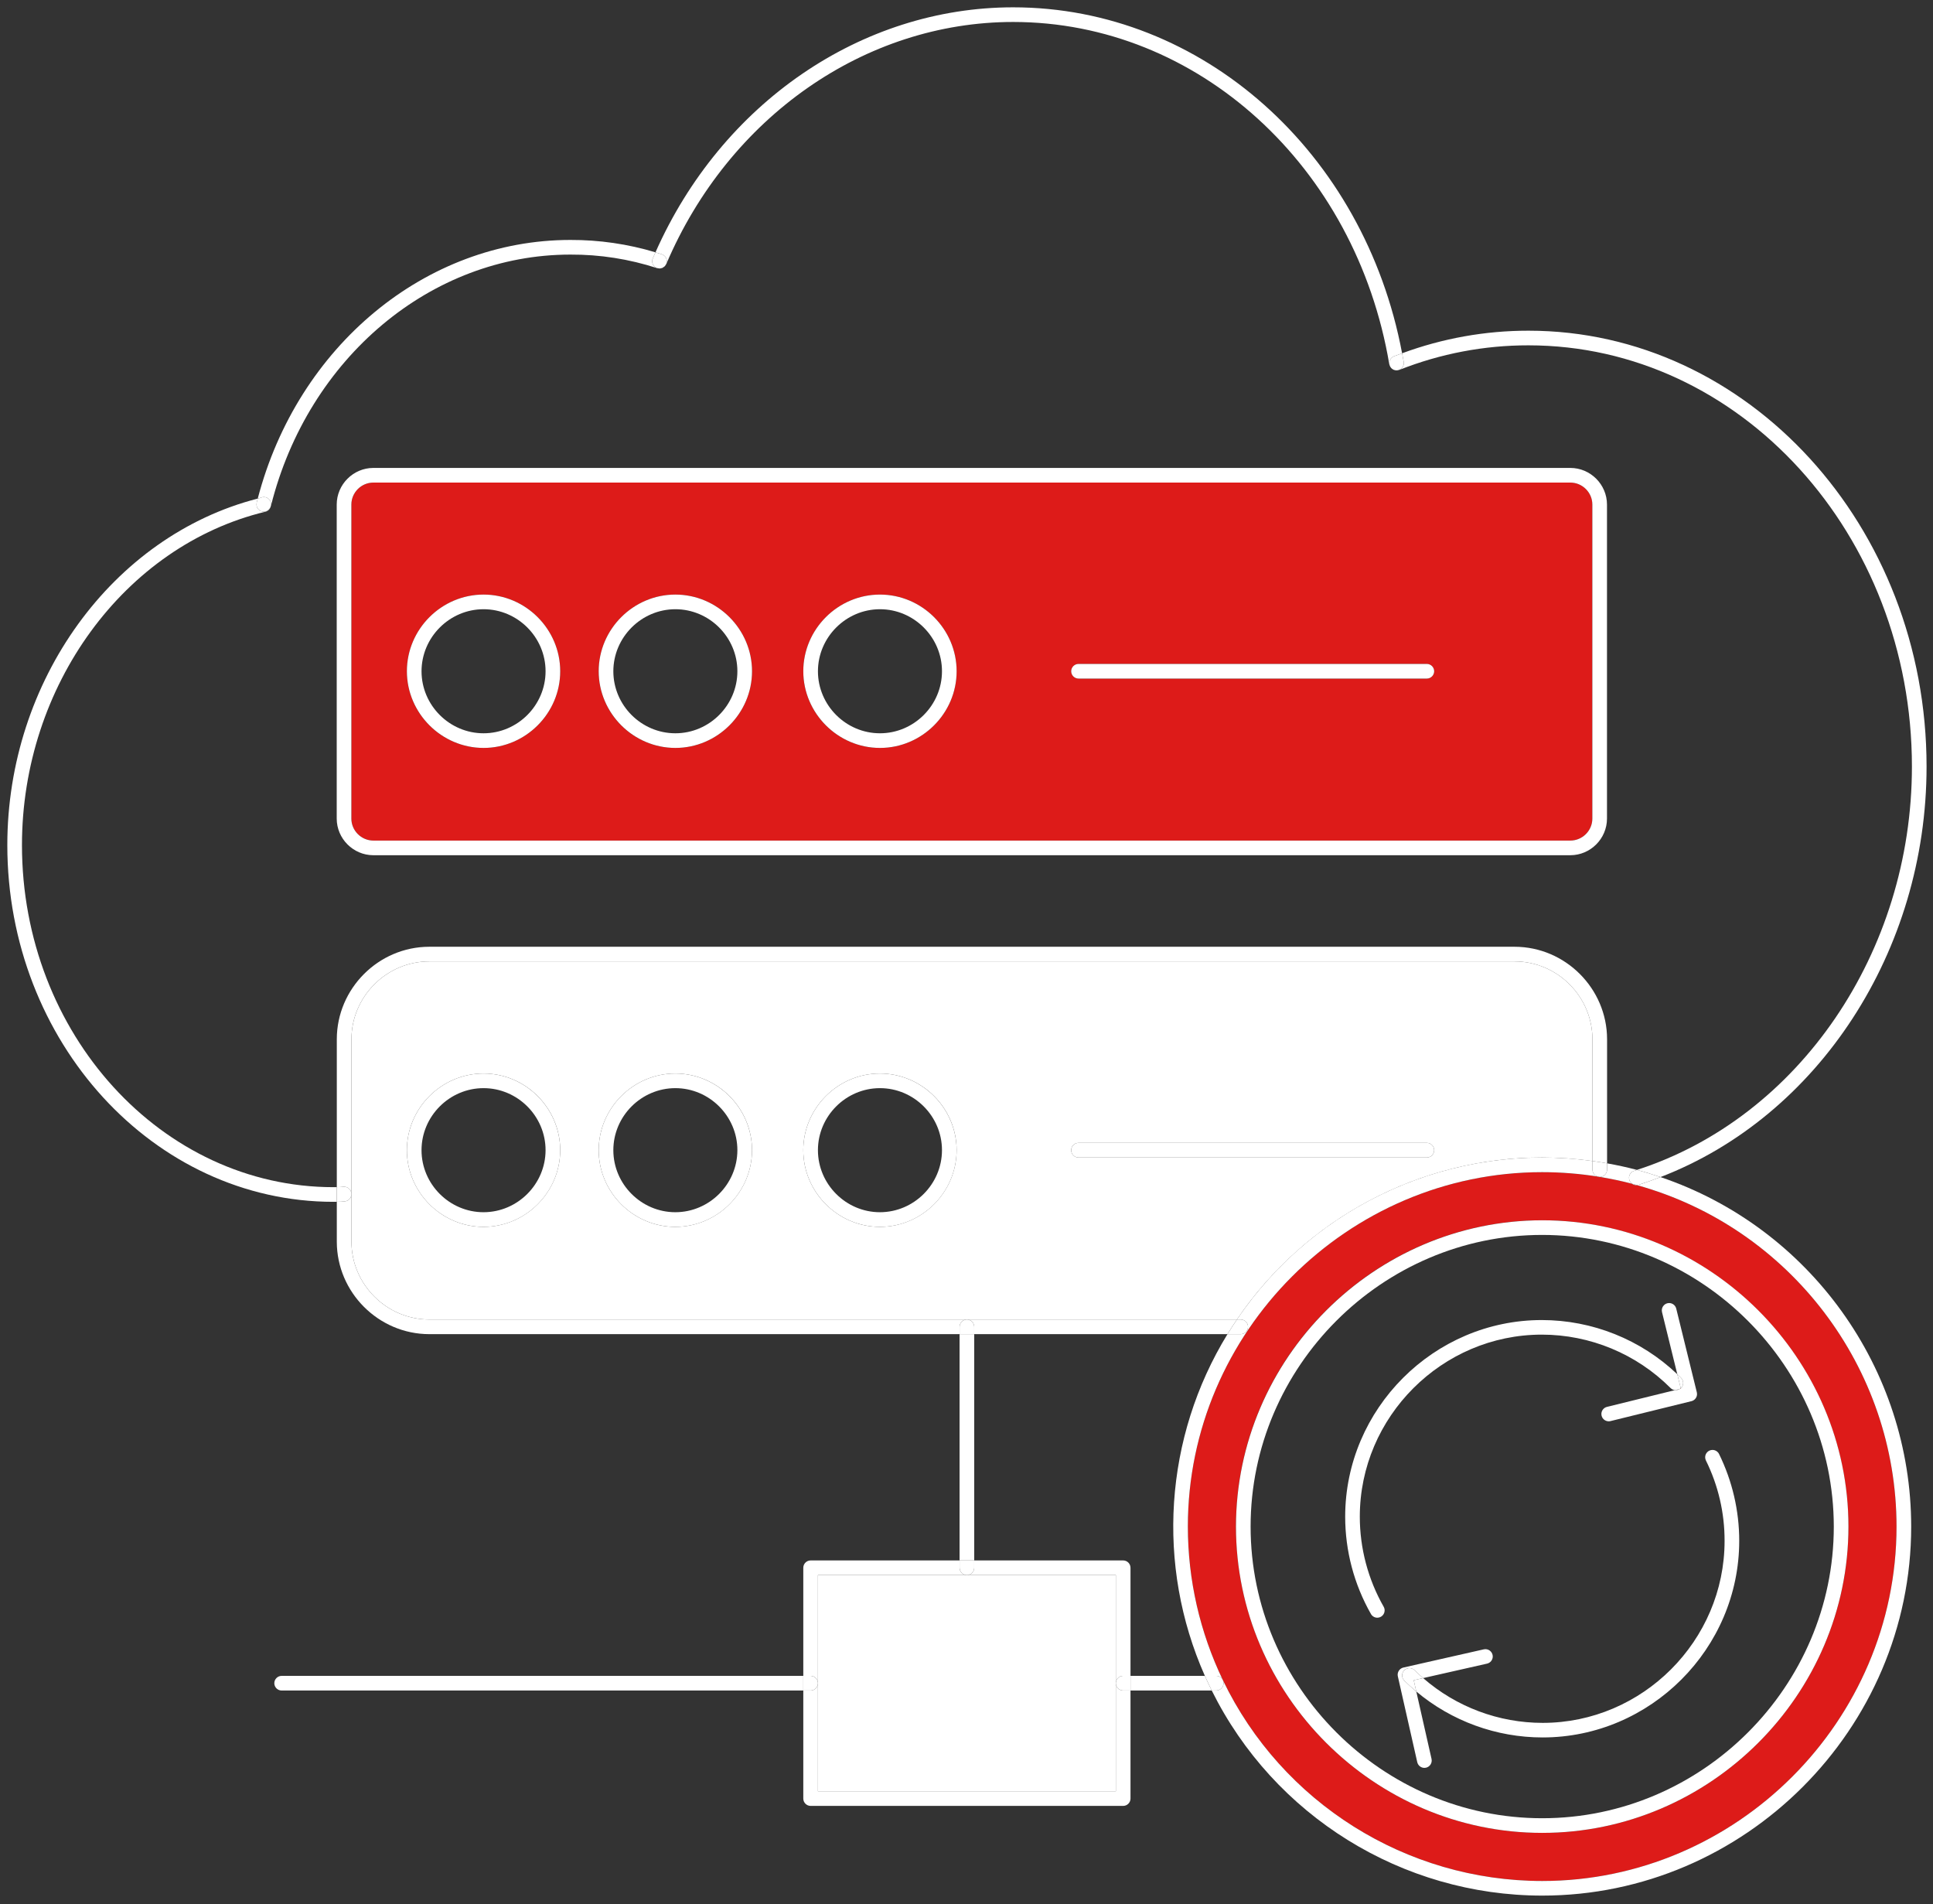<?xml version="1.0" encoding="UTF-8" standalone="no"?>
<!DOCTYPE svg PUBLIC "-//W3C//DTD SVG 1.1//EN" "http://www.w3.org/Graphics/SVG/1.1/DTD/svg11.dtd">
<svg width="100%" height="100%" viewBox="0 0 264 260" version="1.1" xmlns="http://www.w3.org/2000/svg" xmlns:xlink="http://www.w3.org/1999/xlink" xml:space="preserve" xmlns:serif="http://www.serif.com/" style="fill-rule:evenodd;clip-rule:evenodd;stroke-linejoin:round;stroke-miterlimit:2;">
    <rect x="0" y="0" width="264" height="260" fill="#333333" stroke="none"/>
    <g transform="matrix(1,0,0,1,-56.698,-72.122)">
        <g id="Layer_2">
            <g id="Layer_1-2">
                <g>
                    <path d="M275.185,232.828C275.151,232.824 275.118,232.817 275.085,232.808C272.516,232.39 269.918,232.18 267.315,232.18C240.772,232.18 218.93,254.022 218.93,280.565C218.93,287.835 220.569,295.012 223.724,301.562L223.728,301.571C231.779,318.293 248.769,328.969 267.328,328.969C293.875,328.969 315.719,307.125 315.719,280.578C315.719,258.894 301.143,239.732 280.246,233.944C280.224,233.945 280.203,233.953 280.181,233.953C279.968,233.953 279.76,233.884 279.588,233.756C278.148,233.379 276.682,233.069 275.19,232.827L275.185,232.828ZM309.15,280.573C309.15,280.573 309.15,280.573 309.15,280.573C309.15,303.518 290.269,322.398 267.325,322.398C244.38,322.398 225.5,303.518 225.5,280.573C225.5,257.629 244.38,238.748 267.325,238.748C290.259,238.774 309.123,257.638 309.15,280.573Z" style="fill:rgb(221,27,25);fill-rule:nonzero;"/>
                    <path d="M286.261,261.744L286.249,261.693C286.208,261.726 286.164,261.754 286.118,261.78L286.261,261.744Z" style="fill:rgb(221,27,25);fill-rule:nonzero;"/>
                    <path d="M209.096,287.196L168.408,287.196L168.408,301.952L168.41,301.959L168.408,301.967L168.408,316.714L209.096,316.714L209.096,302.027C209.094,302.003 209.082,301.982 209.082,301.957C209.082,301.932 209.094,301.912 209.096,301.887L209.096,287.196Z" style="fill:white;fill-rule:nonzero;"/>
                    <path d="M267.325,230.178C269.62,230.182 271.911,230.342 274.185,230.657L274.185,214.021C274.178,208.197 269.388,203.407 263.564,203.4L115.318,203.4C109.494,203.406 104.704,208.197 104.697,214.021L104.697,241.677C104.704,247.501 109.494,252.291 115.318,252.297L225.633,252.297C234.995,238.481 250.635,230.183 267.325,230.178ZM122.739,239.648C122.739,239.648 122.739,239.648 122.739,239.648C116.995,239.648 112.268,234.921 112.268,229.177C112.268,223.433 116.995,218.706 122.739,218.706C128.483,218.706 133.209,223.433 133.209,229.177C133.203,234.918 128.481,239.641 122.739,239.648L122.739,239.648ZM148.936,239.648C148.936,239.648 148.936,239.648 148.936,239.648C143.191,239.648 138.465,234.921 138.465,229.177C138.465,223.433 143.191,218.706 148.936,218.706C154.68,218.706 159.406,223.433 159.406,229.177C159.4,234.918 154.677,239.641 148.936,239.648L148.936,239.648ZM176.878,239.648C176.878,239.648 176.878,239.648 176.878,239.648C171.134,239.648 166.407,234.921 166.407,229.177C166.407,223.433 171.134,218.706 176.878,218.706C182.622,218.706 187.349,223.433 187.349,229.177C187.342,234.918 182.62,239.641 176.878,239.648L176.878,239.648ZM202.997,229.177L202.997,229.177C202.997,228.628 203.448,228.177 203.996,228.177C203.996,228.177 251.57,228.177 251.57,228.177C252.119,228.177 252.57,228.628 252.57,229.177C252.57,229.726 252.119,230.177 251.57,230.177C251.57,230.177 203.996,230.177 203.996,230.177C203.448,230.177 202.997,229.726 202.997,229.177Z" style="fill:white;fill-rule:nonzero;"/>
                    <path d="M104.685,141.017L104.685,183.901C104.687,185.546 106.04,186.899 107.685,186.901L271.173,186.901C272.818,186.899 274.172,185.546 274.173,183.901L274.173,141.017C274.172,139.372 272.818,138.019 271.173,138.017L107.685,138.017C106.04,138.019 104.687,139.372 104.685,141.017ZM203.997,162.78L251.57,162.78C252.119,162.78 252.57,163.231 252.57,163.78C252.57,164.328 252.119,164.78 251.57,164.78L203.997,164.78C203.448,164.78 202.997,164.328 202.997,163.78C202.997,163.231 203.448,162.78 203.997,162.78ZM176.878,153.31C182.622,153.31 187.349,158.036 187.349,163.78C187.349,169.524 182.622,174.25 176.878,174.25C171.135,174.25 166.408,169.524 166.408,163.78C166.408,163.78 166.408,163.78 166.408,163.78C166.415,158.038 171.137,153.316 176.878,153.31ZM148.936,153.31C154.68,153.31 159.406,158.036 159.406,163.78C159.406,169.524 154.679,174.25 148.936,174.25C143.192,174.25 138.465,169.524 138.465,163.78C138.465,163.78 138.465,163.78 138.465,163.78C138.472,158.038 143.195,153.316 148.936,153.31L148.936,153.31ZM122.739,153.31C128.483,153.31 133.209,158.036 133.209,163.78C133.209,169.524 128.483,174.25 122.739,174.25C116.995,174.25 112.269,169.524 112.269,163.78C112.269,163.78 112.269,163.78 112.269,163.78C112.275,158.038 116.998,153.316 122.739,153.31Z" style="fill:rgb(221,27,25);fill-rule:nonzero;"/>
                    <path d="M102.685,141.017L102.685,183.901C102.688,186.642 104.943,188.897 107.685,188.901L271.173,188.901C273.915,188.897 276.17,186.642 276.173,183.901L276.173,141.017C276.17,138.275 273.915,136.02 271.173,136.017L107.685,136.017C104.943,136.02 102.688,138.275 102.685,141.017ZM274.173,141.017L274.173,183.901C274.172,185.546 272.818,186.899 271.173,186.901L107.685,186.901C106.04,186.899 104.687,185.546 104.685,183.901L104.685,141.017C104.687,139.372 106.04,138.019 107.685,138.017L271.173,138.017C272.818,138.019 274.172,139.372 274.173,141.017Z" style="fill:white;fill-rule:nonzero;"/>
                    <path d="M122.739,174.25C128.483,174.25 133.209,169.524 133.209,163.78C133.209,158.036 128.483,153.31 122.739,153.31C116.996,153.31 112.269,158.036 112.269,163.78C112.275,169.521 116.998,174.244 122.739,174.25ZM122.739,155.31C127.386,155.31 131.209,159.133 131.209,163.78C131.209,168.427 127.386,172.25 122.739,172.25C118.093,172.25 114.269,168.427 114.269,163.78C114.269,163.78 114.269,163.78 114.269,163.78C114.275,159.135 118.095,155.315 122.739,155.31Z" style="fill:white;fill-rule:nonzero;"/>
                    <path d="M148.936,174.25C154.68,174.25 159.406,169.524 159.406,163.78C159.406,158.036 154.679,153.31 148.936,153.31C143.192,153.31 138.466,158.036 138.465,163.78C138.472,169.521 143.194,174.244 148.936,174.25ZM148.936,155.31C153.582,155.31 157.406,159.134 157.406,163.78C157.406,168.427 153.582,172.25 148.936,172.25C144.289,172.25 140.465,168.427 140.465,163.78C140.465,163.78 140.465,163.78 140.465,163.78C140.471,159.135 144.291,155.315 148.936,155.31Z" style="fill:white;fill-rule:nonzero;"/>
                    <path d="M176.878,174.25C182.622,174.25 187.349,169.524 187.349,163.78C187.349,158.036 182.622,153.31 176.878,153.31C171.135,153.31 166.408,158.036 166.408,163.78C166.415,169.521 171.137,174.244 176.878,174.25ZM176.878,155.31C181.525,155.31 185.349,159.133 185.349,163.78C185.349,168.427 181.525,172.25 176.878,172.25C172.232,172.25 168.408,168.427 168.408,163.78C168.408,163.78 168.408,163.78 168.408,163.78C168.414,159.135 172.234,155.315 176.878,155.31Z" style="fill:white;fill-rule:nonzero;"/>
                    <path d="M203.997,164.78L251.57,164.78C252.119,164.78 252.57,164.328 252.57,163.78C252.57,163.231 252.119,162.78 251.57,162.78L203.997,162.78C203.448,162.78 202.997,163.231 202.997,163.78C202.997,164.328 203.448,164.78 203.997,164.78Z" style="fill:white;fill-rule:nonzero;"/>
                    <path d="M188.752,252.298C188.752,252.298 188.752,252.298 188.752,252.298C189.301,252.298 189.752,252.749 189.752,253.298C189.752,253.298 189.752,254.297 189.752,254.297L224.341,254.297C224.757,253.62 225.187,252.953 225.633,252.297L115.318,252.297C109.494,252.291 104.704,247.501 104.697,241.677L104.697,214.021C104.704,208.197 109.494,203.406 115.318,203.4L263.564,203.4C269.388,203.407 274.178,208.197 274.185,214.021L274.185,230.657C274.856,230.749 275.522,230.855 276.185,230.974L276.185,214.021C276.177,207.1 270.485,201.408 263.564,201.4L115.318,201.4C108.397,201.408 102.705,207.1 102.697,214.021L102.697,234.224C102.991,234.225 103.284,234.21 103.576,234.179C103.617,234.174 103.658,234.171 103.7,234.171C104.248,234.171 104.699,234.623 104.699,235.171C104.699,235.675 104.318,236.103 103.818,236.163C103.446,236.204 103.072,236.224 102.697,236.223L102.697,241.677C102.705,248.597 108.397,254.289 115.318,254.297L187.752,254.297C187.752,254.297 187.752,253.298 187.752,253.298C187.752,252.749 188.203,252.298 188.752,252.298Z" style="fill:white;fill-rule:nonzero;"/>
                    <path d="M275.185,232.828L275.19,232.827C275.155,232.821 275.121,232.814 275.085,232.808C275.118,232.817 275.151,232.824 275.185,232.828Z" style="fill:white;fill-rule:nonzero;"/>
                    <path d="M122.739,218.706C122.739,218.706 122.739,218.706 122.739,218.706C116.995,218.706 112.268,223.433 112.268,229.177C112.268,234.921 116.995,239.648 122.739,239.648C128.483,239.648 133.209,234.921 133.209,229.177C133.209,229.177 133.209,229.177 133.209,229.177C133.203,223.436 128.481,218.713 122.739,218.706ZM122.739,237.648C122.739,237.648 122.739,237.648 122.739,237.648C118.092,237.648 114.268,233.824 114.268,229.177C114.268,224.53 118.092,220.706 122.739,220.706C127.386,220.706 131.209,224.53 131.209,229.177C131.204,233.822 127.384,237.642 122.739,237.648Z" style="fill:white;fill-rule:nonzero;"/>
                    <path d="M148.936,218.706C148.936,218.706 148.936,218.706 148.936,218.706C143.191,218.706 138.465,223.433 138.465,229.177C138.465,234.921 143.191,239.648 148.936,239.648C154.68,239.648 159.406,234.921 159.406,229.177C159.406,229.177 159.406,229.177 159.406,229.177C159.4,223.436 154.677,218.713 148.936,218.706ZM148.936,237.648C148.936,237.648 148.936,237.648 148.936,237.648C144.289,237.648 140.465,233.824 140.465,229.177C140.465,224.53 144.289,220.706 148.936,220.706C153.582,220.706 157.406,224.53 157.406,229.177C157.401,233.822 153.581,237.642 148.936,237.648Z" style="fill:white;fill-rule:nonzero;"/>
                    <path d="M176.878,218.706C176.878,218.706 176.878,218.706 176.878,218.706C171.134,218.706 166.407,223.433 166.407,229.177C166.407,234.921 171.134,239.648 176.878,239.648C182.622,239.648 187.349,234.921 187.349,229.177C187.349,229.177 187.349,229.177 187.349,229.177C187.342,223.436 182.62,218.713 176.878,218.706ZM176.878,237.648C176.878,237.648 176.878,237.648 176.878,237.648C172.231,237.648 168.407,233.824 168.407,229.177C168.407,224.53 172.231,220.706 176.878,220.706C181.525,220.706 185.349,224.53 185.349,229.177C185.344,233.822 181.523,237.642 176.878,237.648Z" style="fill:white;fill-rule:nonzero;"/>
                    <path d="M252.57,229.177C252.57,229.177 252.57,229.177 252.57,229.177C252.57,228.628 252.119,228.177 251.571,228.177C251.57,228.177 203.997,228.177 203.997,228.177C203.448,228.177 202.997,228.628 202.997,229.177C202.997,229.726 203.448,230.177 203.997,230.177C203.997,230.177 251.57,230.177 251.571,230.177C252.119,230.177 252.57,229.726 252.57,229.177Z" style="fill:white;fill-rule:nonzero;"/>
                    <path d="M210.096,285.196C210.096,285.196 189.752,285.196 189.752,285.196C189.752,285.196 189.752,286.196 189.752,286.196C189.752,286.744 189.301,287.196 188.752,287.196C188.752,287.196 188.752,287.196 188.752,287.196L209.096,287.196L209.096,301.887C209.128,301.369 209.562,300.96 210.082,300.957L211.096,300.957C211.096,300.957 211.096,286.195 211.096,286.195C211.096,285.647 210.644,285.196 210.096,285.196Z" style="fill:white;fill-rule:nonzero;"/>
                    <path d="M168.408,301.952L168.408,287.196L188.752,287.196C188.752,287.196 188.752,287.196 188.752,287.196C188.203,287.196 187.752,286.744 187.752,286.196C187.752,286.196 187.752,285.196 187.752,285.196C187.752,285.196 167.408,285.196 167.408,285.196C166.859,285.196 166.408,285.647 166.408,286.195C166.408,286.195 166.408,300.959 166.408,300.959L167.41,300.959C167.955,300.959 168.405,301.406 168.408,301.952Z" style="fill:white;fill-rule:nonzero;"/>
                    <path d="M209.096,302.027L209.096,316.714L168.408,316.714L168.408,301.967C168.405,302.512 167.955,302.959 167.41,302.959L166.408,302.959C166.408,302.959 166.408,317.714 166.408,317.714C166.408,318.263 166.859,318.714 167.408,318.714C167.408,318.714 210.096,318.714 210.096,318.714C210.644,318.714 211.096,318.263 211.096,317.714C211.096,317.714 211.096,302.957 211.096,302.957L210.082,302.957C209.562,302.955 209.128,302.546 209.096,302.027Z" style="fill:white;fill-rule:nonzero;"/>
                    <rect x="187.752" y="254.297" width="2" height="30.898" style="fill:white;"/>
                    <path d="M189.752,253.298C189.752,252.75 189.301,252.298 188.752,252.298C188.203,252.298 187.752,252.75 187.752,253.298L187.752,254.297L189.752,254.297L189.752,253.298Z" style="fill:white;fill-rule:nonzero;"/>
                    <path d="M188.752,287.196L188.752,287.196C189.301,287.196 189.752,286.744 189.752,286.196C189.752,286.196 189.752,285.196 189.752,285.196L187.752,285.196C187.752,285.196 187.752,286.196 187.752,286.196C187.752,286.744 188.203,287.196 188.752,287.196Z" style="fill:white;fill-rule:nonzero;"/>
                    <path d="M209.096,302.027L209.096,301.887C209.094,301.912 209.082,301.932 209.082,301.957C209.082,301.982 209.094,302.003 209.096,302.027Z" style="fill:white;fill-rule:nonzero;"/>
                    <path d="M211.096,300.957L211.096,302.957L222.192,302.957C221.864,302.299 221.551,301.632 221.253,300.957L211.096,300.957Z" style="fill:white;fill-rule:nonzero;"/>
                    <path d="M223.728,301.571L223.724,301.562L223.728,301.571Z" style="fill:white;fill-rule:nonzero;"/>
                    <path d="M210.082,300.957C209.562,300.96 209.128,301.369 209.096,301.887L209.096,302.027C209.128,302.546 209.562,302.955 210.082,302.957L211.096,302.957L211.096,300.957L210.082,300.957Z" style="fill:white;fill-rule:nonzero;"/>
                    <path d="M95.162,300.959C94.614,300.959 94.162,301.411 94.162,301.959C94.162,302.508 94.614,302.959 95.162,302.959L166.408,302.959L166.408,300.959L95.162,300.959Z" style="fill:white;fill-rule:nonzero;"/>
                    <path d="M168.408,301.952L168.408,301.967L168.41,301.959L168.408,301.952Z" style="fill:white;fill-rule:nonzero;"/>
                    <path d="M168.408,301.967L168.408,301.952C168.405,301.407 167.955,300.96 167.41,300.959L166.408,300.959L166.408,302.959L167.41,302.959C167.955,302.959 168.405,302.512 168.408,301.967Z" style="fill:white;fill-rule:nonzero;"/>
                    <path d="M102.245,234.228C78.784,234.228 59.698,213.275 59.698,187.521C59.698,165.782 73.683,146.635 92.951,141.994C93.313,141.904 93.595,141.615 93.677,141.251C93.558,141.675 93.173,141.974 92.732,141.986C92.723,141.986 92.714,141.986 92.705,141.986C92.173,141.986 91.735,141.55 91.732,141.018C91.733,140.915 91.743,140.812 91.762,140.711C91.805,140.54 91.856,140.373 91.9,140.202C72.048,145.299 57.698,165.088 57.698,187.521C57.698,214.378 77.681,236.228 102.245,236.228C102.394,236.228 102.546,236.225 102.697,236.223L102.697,234.224C102.548,234.226 102.4,234.228 102.245,234.228Z" style="fill:white;fill-rule:nonzero;"/>
                    <path d="M104.69,235.05C104.631,234.551 104.203,234.171 103.701,234.171C103.659,234.171 103.618,234.174 103.576,234.179C103.284,234.21 102.991,234.225 102.697,234.224L102.697,236.223C103.072,236.224 103.446,236.204 103.818,236.163C104.318,236.103 104.697,235.674 104.697,235.171C104.697,235.131 104.695,235.09 104.69,235.05Z" style="fill:white;fill-rule:nonzero;"/>
                    <path d="M92.716,139.993C92.724,139.993 92.732,139.993 92.74,139.993C93.274,139.993 93.714,140.431 93.716,140.965L93.716,141.022C93.712,141.099 93.699,141.176 93.677,141.251C93.686,141.222 93.704,141.196 93.71,141.166C98.779,120.98 115.588,106.886 134.595,106.886C138.623,106.865 142.628,107.491 146.457,108.741C146.507,108.752 146.558,108.758 146.61,108.76C146.532,108.754 146.454,108.738 146.38,108.712C146.012,108.556 145.772,108.192 145.772,107.792C145.772,107.658 145.799,107.525 145.852,107.401C145.97,107.123 146.098,106.851 146.22,106.575C142.45,105.441 138.532,104.871 134.595,104.886C114.822,104.886 97.339,119.384 91.9,140.202C92.028,140.169 92.152,140.13 92.28,140.099C92.415,140.03 92.565,139.993 92.716,139.993Z" style="fill:white;fill-rule:nonzero;"/>
                    <path d="M146.983,108.752C146.928,108.768 146.871,108.779 146.813,108.784C146.871,108.779 146.928,108.768 146.983,108.752Z" style="fill:white;fill-rule:nonzero;"/>
                    <path d="M147.602,108.315C147.57,108.372 147.533,108.426 147.491,108.477C147.533,108.426 147.57,108.372 147.602,108.315Z" style="fill:white;fill-rule:nonzero;"/>
                    <path d="M147.184,108.696C147.235,108.669 147.283,108.637 147.329,108.601C147.283,108.637 147.235,108.668 147.184,108.696Z" style="fill:white;fill-rule:nonzero;"/>
                    <path d="M91.732,141.018C91.735,141.55 92.173,141.986 92.705,141.986C92.714,141.986 92.723,141.986 92.732,141.986C93.173,141.974 93.558,141.675 93.677,141.251C93.699,141.176 93.712,141.099 93.716,141.022L93.716,140.965C93.714,140.431 93.274,139.993 92.74,139.993C92.732,139.993 92.724,139.993 92.716,139.993C92.565,139.993 92.415,140.03 92.28,140.099C92.153,140.13 92.028,140.169 91.9,140.202C91.856,140.373 91.805,140.54 91.762,140.711C91.743,140.812 91.733,140.915 91.732,141.018Z" style="fill:white;fill-rule:nonzero;"/>
                    <path d="M146.813,108.784C146.745,108.783 146.677,108.775 146.61,108.76C146.677,108.775 146.745,108.783 146.813,108.784Z" style="fill:white;fill-rule:nonzero;"/>
                    <path d="M147.491,108.477C147.441,108.524 147.387,108.566 147.329,108.601C147.387,108.566 147.442,108.524 147.491,108.477Z" style="fill:white;fill-rule:nonzero;"/>
                    <path d="M146.983,108.752C147.052,108.74 147.119,108.721 147.184,108.696C147.119,108.721 147.052,108.74 146.983,108.752Z" style="fill:white;fill-rule:nonzero;"/>
                    <path d="M246.73,122.405C246.913,122.594 247.164,122.702 247.427,122.705C247.483,122.705 247.539,122.701 247.595,122.692C247.63,122.681 247.664,122.667 247.698,122.652C247.355,122.75 246.984,122.656 246.73,122.405Z" style="fill:white;fill-rule:nonzero;"/>
                    <path d="M246.518,122.081C246.565,122.198 246.635,122.306 246.723,122.397C246.635,122.306 246.565,122.198 246.518,122.081Z" style="fill:white;fill-rule:nonzero;"/>
                    <path d="M147.721,108.108C147.69,108.181 147.65,108.251 147.602,108.315C147.635,108.274 147.665,108.23 147.691,108.184C156.242,88.1 174.839,75.122 195.07,75.122C220.263,75.122 241.868,94.783 246.442,121.871C246.458,121.934 246.48,121.996 246.508,122.055C246.316,121.548 246.57,120.973 247.073,120.773C247.443,120.626 247.818,120.498 248.19,120.361C243.03,92.919 220.873,73.122 195.07,73.122C174.317,73.122 155.241,86.226 146.22,106.575C146.509,106.664 146.8,106.748 147.086,106.843C147.607,107.016 147.894,107.587 147.721,108.108Z" style="fill:white;fill-rule:nonzero;"/>
                    <path d="M146.38,108.712C146.454,108.738 146.532,108.754 146.61,108.76C146.677,108.775 146.745,108.783 146.813,108.784C146.871,108.779 146.928,108.768 146.983,108.752C147.052,108.74 147.119,108.721 147.184,108.696C147.292,108.631 147.395,108.558 147.491,108.477C147.533,108.426 147.57,108.372 147.602,108.315C147.65,108.251 147.69,108.181 147.721,108.108C147.894,107.587 147.607,107.016 147.086,106.843C146.8,106.748 146.509,106.664 146.22,106.576C146.098,106.851 145.97,107.123 145.852,107.401C145.799,107.525 145.772,107.658 145.772,107.792C145.772,108.192 146.012,108.556 146.38,108.712Z" style="fill:white;fill-rule:nonzero;"/>
                    <path d="M319.819,176.794C319.819,143.976 295.43,117.277 265.453,117.277C259.561,117.274 253.716,118.319 248.19,120.361C248.264,120.754 248.347,121.143 248.414,121.539C248.495,122.036 248.184,122.519 247.698,122.652C247.735,122.648 247.772,122.641 247.809,122.632C253.425,120.408 259.412,119.269 265.453,119.277C294.328,119.277 317.819,145.079 317.819,176.794C317.819,202.142 302.395,224.721 280.264,231.87C281.352,232.159 282.421,232.49 283.479,232.849C305.023,224.565 319.819,201.999 319.819,176.794Z" style="fill:white;fill-rule:nonzero;"/>
                    <path d="M246.73,122.405L246.723,122.397L246.73,122.405Z" style="fill:white;fill-rule:nonzero;"/>
                    <path d="M280.246,233.944C280.026,233.883 279.809,233.814 279.588,233.756C279.76,233.884 279.968,233.953 280.181,233.953C280.203,233.953 280.224,233.945 280.246,233.944Z" style="fill:white;fill-rule:nonzero;"/>
                    <path d="M246.518,122.081L246.508,122.055L246.511,122.071L246.518,122.081Z" style="fill:white;fill-rule:nonzero;"/>
                    <path d="M246.508,122.055L246.518,122.081C246.565,122.198 246.635,122.306 246.723,122.397L246.73,122.405C246.916,122.587 247.167,122.689 247.427,122.689C247.975,122.689 248.426,122.239 248.426,121.691C248.426,121.64 248.422,121.59 248.414,121.539C248.347,121.143 248.264,120.754 248.19,120.361C247.818,120.498 247.443,120.626 247.073,120.773C246.57,120.973 246.316,121.548 246.508,122.055Z" style="fill:white;fill-rule:nonzero;"/>
                    <path d="M225.5,280.573C225.5,280.573 225.5,280.573 225.5,280.573C225.5,303.518 244.38,322.398 267.325,322.398C290.27,322.398 309.15,303.518 309.15,280.573C309.15,257.629 290.27,238.748 267.325,238.748C267.325,238.748 267.325,238.748 267.325,238.748C244.39,238.774 225.526,257.638 225.5,280.573ZM307.15,280.573C307.15,280.573 307.15,280.573 307.15,280.573C307.15,302.421 289.172,320.398 267.325,320.398C245.478,320.398 227.5,302.421 227.5,280.573C227.5,258.726 245.477,240.748 267.325,240.748C289.162,240.773 307.125,258.735 307.15,280.573Z" style="fill:white;fill-rule:nonzero;"/>
                    <path d="M292.233,282.526C292.233,282.528 292.233,282.53 292.233,282.532C292.233,296.162 281.017,307.377 267.388,307.377C261.388,307.377 255.587,305.204 251.064,301.262L249.778,301.553L250.127,303.092C254.96,307.144 261.071,309.367 267.379,309.367C282.11,309.367 294.233,297.244 294.233,282.512C294.233,278.404 293.29,274.351 291.478,270.664C291.31,270.323 290.961,270.107 290.581,270.107C290.032,270.107 289.581,270.558 289.581,271.107C289.581,271.26 289.616,271.412 289.684,271.549C291.371,274.961 292.244,278.719 292.233,282.526Z" style="fill:white;fill-rule:nonzero;"/>
                    <path d="M286.249,261.693L285.776,259.771C280.786,255.023 274.155,252.372 267.266,252.372C252.537,252.372 240.417,264.492 240.417,279.222C240.417,283.882 241.63,288.464 243.937,292.513C244.115,292.824 244.447,293.017 244.805,293.017C245.354,293.017 245.805,292.565 245.805,292.017C245.805,291.843 245.76,291.672 245.673,291.521C243.537,287.772 242.414,283.531 242.414,279.216C242.414,265.582 253.633,254.363 267.267,254.363C273.869,254.363 280.207,256.993 284.868,261.669C285.029,261.825 285.239,261.921 285.462,261.941L286.118,261.78C286.164,261.754 286.208,261.726 286.249,261.693Z" style="fill:white;fill-rule:nonzero;"/>
                    <path d="M285.776,259.771C285.945,259.933 286.118,260.09 286.284,260.257C286.471,260.444 286.576,260.699 286.576,260.963C286.576,261.229 286.47,261.484 286.282,261.671C286.272,261.681 286.259,261.684 286.249,261.693L286.261,261.744L286.118,261.78C285.926,261.91 285.693,261.967 285.462,261.941L276.168,264.229C275.723,264.338 275.407,264.741 275.407,265.2C275.407,265.748 275.858,266.199 276.406,266.199C276.487,266.2 276.568,266.19 276.646,266.17L287.71,263.448C288.156,263.338 288.471,262.935 288.471,262.476C288.471,262.396 288.462,262.316 288.442,262.238L285.63,250.809C285.52,250.364 285.118,250.05 284.66,250.05C284.111,250.05 283.66,250.501 283.66,251.05C283.66,251.13 283.669,251.21 283.688,251.287L285.776,259.771Z" style="fill:white;fill-rule:nonzero;"/>
                    <path d="M286.118,261.78L285.462,261.941C285.693,261.967 285.926,261.91 286.118,261.78Z" style="fill:white;fill-rule:nonzero;"/>
                    <path d="M286.282,261.671C286.47,261.484 286.576,261.229 286.576,260.963C286.576,260.699 286.471,260.444 286.284,260.257C286.118,260.091 285.945,259.933 285.776,259.771L286.249,261.693C286.259,261.684 286.272,261.681 286.282,261.671Z" style="fill:white;fill-rule:nonzero;"/>
                    <path d="M248.483,300.193C248.67,300.002 248.927,299.895 249.194,299.895C249.457,299.895 249.71,299.999 249.897,300.185C250.275,300.559 250.667,300.915 251.064,301.262L259.794,299.286C260.248,299.183 260.572,298.776 260.572,298.311C260.572,297.763 260.12,297.311 259.571,297.311C259.498,297.311 259.425,297.319 259.353,297.335L248.362,299.823C247.827,299.944 247.486,300.484 247.607,301.019L250.26,312.742C250.363,313.196 250.769,313.522 251.234,313.522C251.309,313.522 251.383,313.514 251.456,313.497C251.991,313.376 252.332,312.836 252.211,312.301L250.127,303.092C249.565,302.62 249.017,302.128 248.49,301.607C248.3,301.419 248.193,301.163 248.193,300.896C248.193,300.633 248.297,300.38 248.483,300.193Z" style="fill:white;fill-rule:nonzero;"/>
                    <path d="M251.064,301.262C250.667,300.915 250.275,300.559 249.897,300.185C249.71,300 249.457,299.897 249.195,299.897C248.646,299.897 248.195,300.349 248.195,300.897C248.195,301.164 248.301,301.419 248.49,301.607C249.017,302.128 249.565,302.62 250.127,303.092L249.778,301.553L251.064,301.262Z" style="fill:white;fill-rule:nonzero;"/>
                    <path d="M280.246,233.944C301.142,239.732 315.717,258.894 315.717,280.577C315.717,307.123 293.873,328.967 267.327,328.967C248.769,328.967 231.779,318.291 223.728,301.571C223.78,301.693 223.806,301.825 223.806,301.958C223.806,302.506 223.355,302.957 222.807,302.957C222.807,302.957 222.192,302.957 222.192,302.957C230.683,320.084 248.218,330.963 267.334,330.963C294.975,330.963 317.719,308.218 317.719,280.578C317.719,259.027 303.893,239.754 283.479,232.849C282.492,233.229 281.496,233.589 280.481,233.908C280.404,233.929 280.325,233.941 280.246,233.944Z" style="fill:white;fill-rule:nonzero;"/>
                    <path d="M267.325,232.178C269.924,232.18 272.52,232.391 275.085,232.808C274.58,232.763 274.188,232.336 274.185,231.828L274.185,230.657C255.228,228.02 236.345,236.436 225.633,252.297L226.147,252.297C226.696,252.297 227.147,252.749 227.147,253.297C227.147,253.846 226.696,254.297 226.147,254.297L224.341,254.297C215.706,268.383 214.549,285.857 221.253,300.957L222.806,300.957C223.205,300.958 223.566,301.196 223.724,301.562C220.569,295.012 218.93,287.835 218.93,280.565C218.93,254.021 240.773,232.178 267.317,232.178C267.319,232.178 267.322,232.178 267.325,232.178L267.325,232.178Z" style="fill:white;fill-rule:nonzero;"/>
                    <path d="M276.185,231.828C276.184,232.375 275.737,232.825 275.19,232.827C276.68,233.072 278.146,233.381 279.588,233.756C279.332,233.569 279.181,233.269 279.181,232.952C279.181,232.516 279.466,232.129 279.882,231.999C280.011,231.959 280.136,231.911 280.264,231.87C278.926,231.514 277.564,231.22 276.185,230.974L276.185,231.828Z" style="fill:white;fill-rule:nonzero;"/>
                    <path d="M275.085,232.808C275.121,232.814 275.155,232.821 275.19,232.827C275.737,232.825 276.184,232.375 276.185,231.828L276.185,230.974C275.522,230.856 274.855,230.75 274.185,230.657L274.185,231.828C274.188,232.336 274.58,232.763 275.085,232.808Z" style="fill:white;fill-rule:nonzero;"/>
                    <path d="M227.147,253.297C227.147,253.297 227.147,253.297 227.147,253.297C227.147,252.748 226.696,252.297 226.147,252.297C226.147,252.297 225.633,252.297 225.633,252.297C225.187,252.953 224.756,253.62 224.341,254.297C224.341,254.297 226.147,254.297 226.147,254.297C226.696,254.297 227.147,253.846 227.147,253.297Z" style="fill:white;fill-rule:nonzero;"/>
                    <path d="M223.806,301.957C223.806,301.825 223.78,301.693 223.728,301.571L223.724,301.562C223.566,301.196 223.205,300.958 222.806,300.957L221.253,300.957C221.553,301.632 221.866,302.298 222.192,302.957C222.192,302.957 222.806,302.957 222.806,302.957C223.355,302.957 223.806,302.506 223.806,301.958C223.806,301.957 223.806,301.957 223.806,301.957Z" style="fill:white;fill-rule:nonzero;"/>
                    <path d="M279.882,231.999C279.466,232.129 279.181,232.516 279.181,232.952C279.181,233.269 279.332,233.569 279.588,233.756C279.809,233.814 280.026,233.883 280.246,233.944C280.325,233.941 280.404,233.929 280.481,233.908C281.496,233.589 282.492,233.229 283.479,232.849C282.421,232.49 281.352,232.159 280.264,231.87C280.136,231.911 280.011,231.959 279.882,231.999Z" style="fill:white;fill-rule:nonzero;"/>
                </g>
            </g>
        </g>
    </g>
</svg>
